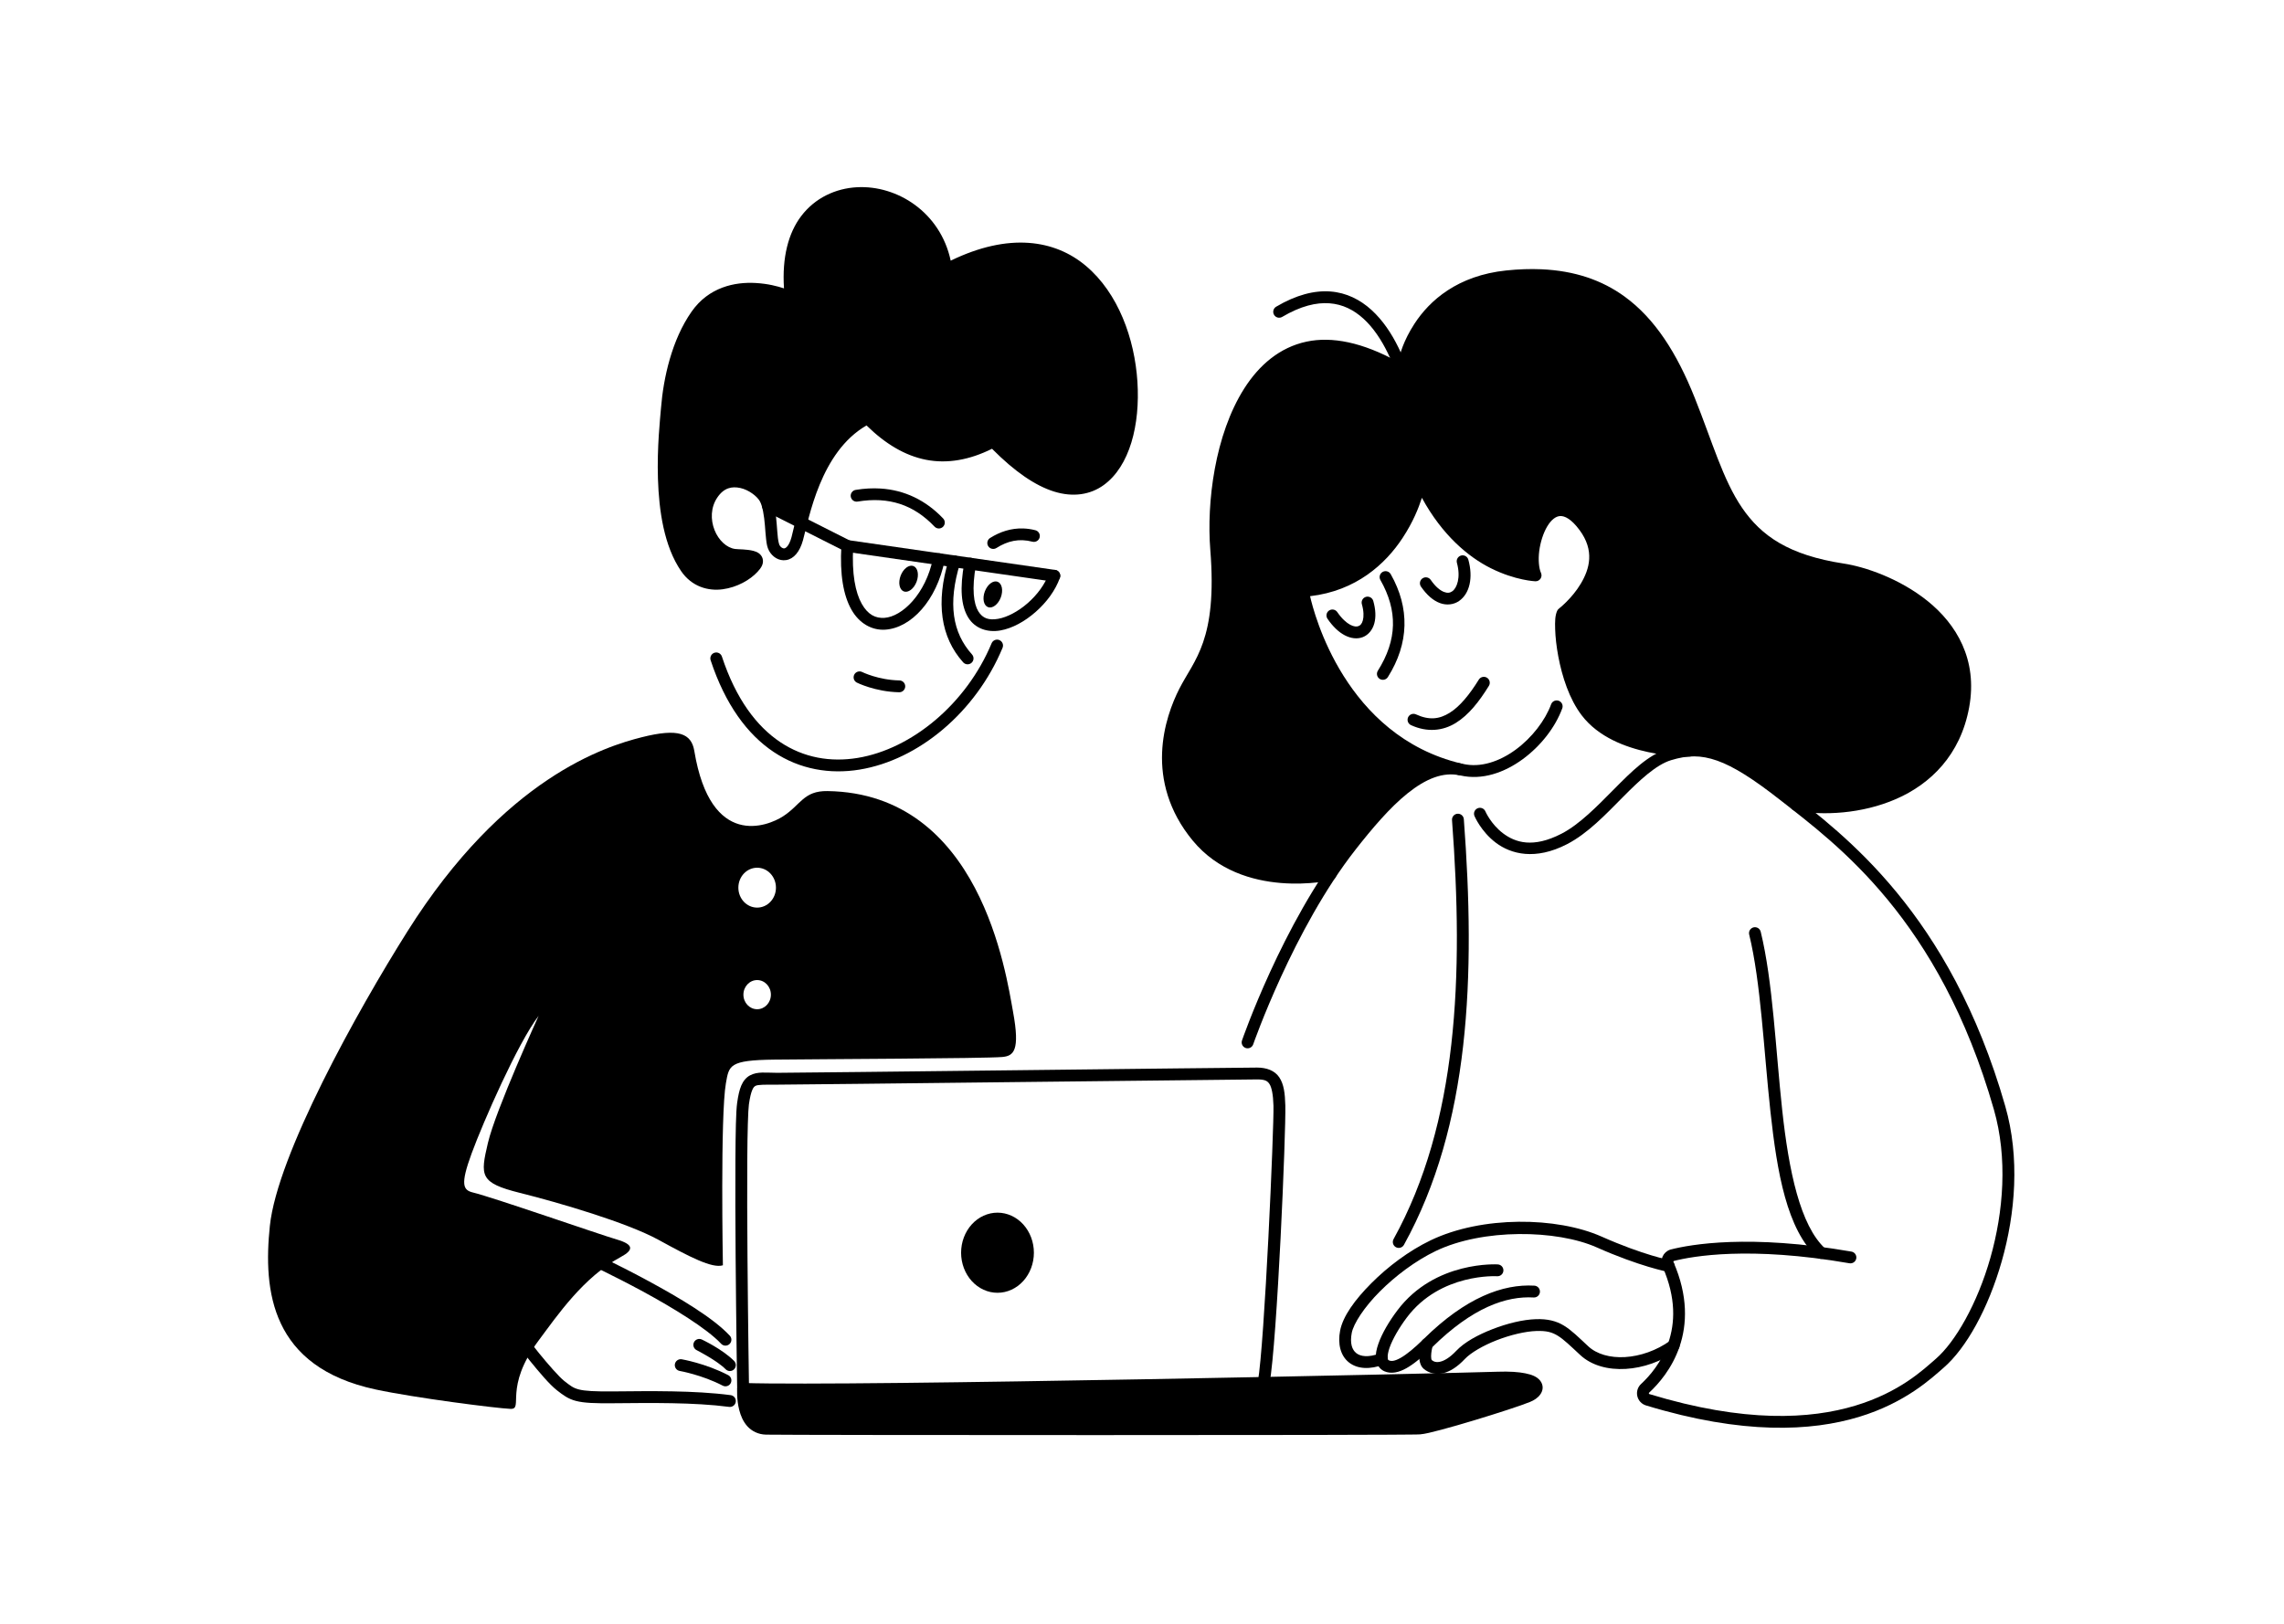<svg width="1440" height="1024" viewBox="0 0 1440 1024" fill="none" xmlns="http://www.w3.org/2000/svg">
<rect width="1440" height="1024" fill="white"/>
<g clip-path="url(#clip0_412_41)">
<path fill-rule="evenodd" clip-rule="evenodd" d="M651.84 789.992C651.84 796.692 649.422 803.118 645.119 807.855C640.816 812.593 634.979 815.255 628.893 815.255C622.807 815.255 616.971 812.593 612.667 807.855C608.364 803.118 605.946 796.692 605.946 789.992C605.946 786.674 606.54 783.389 607.693 780.324C608.846 777.259 610.536 774.474 612.667 772.128C614.798 769.782 617.328 767.921 620.112 766.651C622.896 765.382 625.88 764.728 628.893 764.728C631.907 764.728 634.89 765.382 637.674 766.651C640.459 767.921 642.988 769.782 645.119 772.128C647.25 774.474 648.94 777.259 650.093 780.324C651.246 783.389 651.84 786.674 651.84 789.992Z" fill="black"/>
<path d="M944.173 865.038C915.107 866.016 537.431 874.367 468.629 872.139C467.66 872.108 466.717 872.454 465.999 873.104C465.281 873.754 464.843 874.657 464.778 875.623C464.778 875.623 464.284 882.27 466.084 889.234C466.984 892.717 468.458 896.391 471.161 899.407C473.865 902.424 477.97 904.61 482.975 904.712C487.324 904.801 514.334 904.869 553.047 904.921C591.759 904.972 641.944 905 691.892 905C741.84 905 791.551 904.972 829.315 904.9C848.197 904.864 864.092 904.816 875.541 904.758C881.265 904.729 885.878 904.697 889.203 904.662C892.527 904.627 894.24 904.62 895.314 904.537C898.287 904.309 902.751 903.199 908.785 901.595C914.819 899.991 922.112 897.885 929.464 895.665C944.166 891.226 958.87 886.435 964.556 884.121C967.263 883.019 969.589 881.534 971.172 879.266C971.963 878.132 972.567 876.721 972.603 875.123C972.638 873.526 972.013 871.866 971.005 870.627C968.988 868.147 965.939 866.916 961.66 866.043C957.381 865.169 951.724 864.783 944.173 865.038ZM944.423 872.502C951.586 872.261 956.758 872.661 960.167 873.356C963.288 873.993 964.445 874.881 964.781 875.169C964.358 875.669 963.355 876.544 961.736 877.203C956.946 879.152 941.891 884.108 927.303 888.513C920.008 890.716 912.773 892.807 906.866 894.377C900.958 895.947 896.069 896.988 894.743 897.09C894.742 897.09 892.423 897.159 889.124 897.194C885.824 897.229 881.22 897.261 875.503 897.29C864.069 897.348 848.18 897.396 829.302 897.432C791.547 897.504 741.837 897.532 691.892 897.532C641.947 897.532 591.763 897.504 553.055 897.453C514.347 897.401 486.883 897.321 483.13 897.244C480.033 897.181 478.273 896.149 476.73 894.427C475.187 892.705 474.034 890.12 473.322 887.367C472.595 884.556 472.334 881.741 472.246 879.603C547.631 881.654 914.916 873.495 944.423 872.502Z" fill="black"/>
<path fill-rule="evenodd" clip-rule="evenodd" d="M468.506 875.873C468.506 875.873 466.851 900.647 483.054 900.978C499.256 901.309 886.431 901.473 895.028 900.814C903.625 900.152 952.671 884.926 963.146 880.663C972.074 877.029 973.727 867.779 944.299 868.772C914.868 869.762 538.044 878.124 468.506 875.873Z" fill="black"/>
<path d="M792.567 673.235C786.809 673.235 715.229 674.059 642.792 674.885C570.354 675.711 497.168 676.539 490.005 676.539C482.737 676.539 477.683 675.595 472.847 678.161C470.428 679.443 468.555 681.738 467.357 684.566C466.158 687.394 465.412 690.846 464.758 695.435C464 700.748 463.771 713.811 463.656 731.542C463.542 749.272 463.629 771.215 463.794 792.603C464.123 835.381 464.77 875.932 464.77 875.932C464.778 876.422 464.882 876.906 465.077 877.356C465.272 877.807 465.554 878.214 465.906 878.555C466.259 878.897 466.675 879.165 467.131 879.346C467.588 879.526 468.075 879.615 468.566 879.607C469.557 879.591 470.501 879.182 471.19 878.471C471.879 877.76 472.257 876.805 472.241 875.815C472.241 875.815 471.598 835.288 471.27 792.549C471.105 771.18 471.018 749.255 471.132 731.587C471.246 713.92 471.65 700.055 472.158 696.489C472.77 692.201 473.486 689.253 474.24 687.475C474.993 685.697 475.563 685.178 476.355 684.758C477.938 683.918 482.391 684.008 490.005 684.008C497.722 684.008 570.442 683.179 642.879 682.353C715.317 681.527 787.576 680.703 792.567 680.703C797.316 680.703 798.985 681.507 800.351 683.57C801.717 685.633 802.686 690.102 802.887 697.306C803.255 710.582 797.269 847.781 793.025 871.435C792.939 871.918 792.948 872.413 793.053 872.892C793.158 873.371 793.357 873.825 793.637 874.227C793.917 874.63 794.275 874.973 794.688 875.237C795.101 875.502 795.563 875.683 796.046 875.769C797.021 875.944 798.026 875.725 798.839 875.16C799.653 874.595 800.209 873.73 800.384 872.756C805.244 845.666 810.815 713.553 810.359 697.098C810.145 689.435 809.459 683.786 806.588 679.448C803.716 675.111 798.562 673.235 792.567 673.235Z" fill="black"/>
<path d="M555.174 308.077C550.13 307.757 544.886 308.041 539.468 308.936C538.49 309.097 537.616 309.64 537.039 310.445C536.461 311.25 536.228 312.251 536.389 313.228C536.551 314.205 537.094 315.078 537.9 315.655C538.706 316.232 539.708 316.465 540.686 316.304C560.377 313.051 576.035 318.251 589.215 332.107C589.553 332.462 589.958 332.748 590.407 332.947C590.856 333.146 591.339 333.255 591.83 333.267C592.321 333.28 592.809 333.196 593.268 333.019C593.726 332.843 594.145 332.578 594.501 332.24C595.218 331.558 595.635 330.619 595.66 329.63C595.685 328.641 595.316 327.682 594.634 326.964C583.656 315.423 570.307 309.037 555.174 308.077Z" fill="black"/>
<path d="M645.09 333.257C637.558 333.013 630.518 335.297 624.215 339.275C623.377 339.804 622.784 340.644 622.565 341.609C622.347 342.575 622.522 343.589 623.051 344.426C623.581 345.263 624.421 345.856 625.388 346.074C626.355 346.292 627.369 346.117 628.207 345.589C635.314 341.103 642.455 339.426 650.91 341.604C651.385 341.727 651.88 341.756 652.366 341.687C652.852 341.619 653.32 341.456 653.743 341.207C654.166 340.958 654.536 340.629 654.831 340.237C655.127 339.845 655.342 339.4 655.465 338.925C655.588 338.45 655.616 337.955 655.548 337.469C655.479 336.983 655.315 336.516 655.066 336.093C654.816 335.67 654.486 335.301 654.093 335.006C653.701 334.711 653.254 334.496 652.778 334.374C650.167 333.701 647.601 333.338 645.09 333.257Z" fill="black"/>
<path d="M540.252 118.078C526.857 118.811 513.862 124.721 505.077 136.34C497.089 146.905 492.989 162.228 494.289 181.853C490.061 180.473 484.192 178.909 476.418 178.461C463.379 177.71 446.913 180.991 436.028 196.527C423.542 214.343 418.25 238.343 416.738 257.355C416.738 257.357 416.738 257.358 416.738 257.359C416.227 263.795 414.176 281.869 414.819 301.964C415.462 322.058 418.626 344.392 429.445 360.183C436.225 370.079 446.61 372.844 455.689 371.598C464.768 370.352 472.839 365.741 477.598 360.613C479.947 358.08 481.643 355.527 480.84 352.34C480.438 350.746 479.33 349.512 478.27 348.794C477.21 348.075 476.149 347.701 475.087 347.418C470.837 346.287 465.735 346.495 463.461 346.189C458.159 345.476 453.051 340.739 450.491 334.249C447.931 327.759 448.017 319.998 452.243 313.754C456.484 307.487 461.492 306.606 466.76 307.744C472.029 308.883 477.175 312.871 478.971 315.925C480.795 319.028 481.762 325.29 482.262 331.369C482.512 334.409 482.698 337.408 483.017 340.1C483.337 342.792 483.643 345.124 484.882 347.364C486.912 351.033 490.946 353.97 495.699 353.194C500.453 352.419 504.22 348.018 506.249 340.688C510.071 326.88 517.152 285.077 546.326 268.291C558.075 279.85 570.582 287.365 583.884 289.953C597.253 292.555 611.231 290.084 625.446 283.002C639.928 297.631 652.903 306.342 664.522 309.974C676.666 313.769 687.51 311.906 695.776 305.948C712.308 294.033 718.868 267.864 717.11 240.681C715.352 213.499 704.997 184.814 684.642 167.671C665.065 151.185 636.077 146.548 599.394 164.379C592.879 133.873 565.691 116.687 540.252 118.078ZM540.661 125.538C563.662 124.28 589.158 140.355 593.103 170.168C593.182 170.764 593.405 171.332 593.751 171.825C594.097 172.317 594.558 172.718 595.092 172.994C595.627 173.27 596.221 173.413 596.824 173.411C597.426 173.409 598.019 173.261 598.551 172.981C635.556 153.48 661.694 158.113 679.824 173.381C697.953 188.648 707.991 215.555 709.647 241.165C711.303 266.774 704.3 290.598 691.404 299.892C684.956 304.54 677.12 306.086 666.758 302.847C656.396 299.609 643.641 291.28 628.904 275.98C628.339 275.392 627.596 275.006 626.79 274.879C625.984 274.753 625.159 274.894 624.441 275.279C610.511 282.764 597.626 285.019 585.31 282.622C572.995 280.226 561.051 273.081 549.401 260.972C548.845 260.395 548.118 260.011 547.326 259.879C546.535 259.746 545.723 259.871 545.008 260.235C509.462 278.389 502.439 326.432 499.045 338.696C497.417 344.576 495.361 345.681 494.493 345.822C493.626 345.964 492.242 345.224 491.427 343.751C491.244 343.42 490.72 341.59 490.439 339.221C490.157 336.852 489.971 333.89 489.713 330.757C489.197 324.489 488.607 317.562 485.42 312.141C482.203 306.671 475.838 302.067 468.341 300.447C460.845 298.827 451.831 301.024 446.048 309.569H446.052C440.255 318.135 440.205 328.539 443.537 336.987C446.869 345.435 453.679 352.409 462.464 353.59C465.931 354.057 470.473 354.065 472.805 354.603C472.607 354.901 472.569 355.049 472.117 355.536C468.832 359.076 461.742 363.23 454.671 364.201C447.6 365.171 440.847 363.602 435.615 355.966C426.314 342.39 422.913 321.172 422.291 301.726C421.668 282.281 423.646 264.83 424.193 257.947C425.633 239.845 430.933 216.819 442.152 200.811C451.326 187.717 464.454 185.252 475.988 185.916C487.523 186.581 496.767 190.605 496.767 190.605C497.37 190.869 498.033 190.968 498.687 190.894C499.342 190.82 499.965 190.574 500.493 190.182C501.022 189.79 501.438 189.266 501.699 188.661C501.959 188.057 502.056 187.395 501.978 186.742C499.44 165.547 503.646 150.624 511.043 140.841C518.439 131.058 529.161 126.167 540.661 125.538Z" fill="black"/>
<path fill-rule="evenodd" clip-rule="evenodd" d="M505.13 329.569L484.183 318.987C483.677 317.144 483.032 315.458 482.195 314.033C477.182 305.508 459.17 296.848 449.146 311.66C439.123 326.47 448.875 347.993 462.961 349.888C468.822 350.678 482.898 349.406 474.856 358.075C466.812 366.743 444.541 375.608 432.529 358.075C412.409 328.709 419.408 270.972 420.466 257.653C421.942 239.096 427.238 215.58 439.091 198.668C459.151 170.037 498.267 187.184 498.267 187.184C487.785 99.628 588.413 106.24 596.807 169.677C748.382 89.8 746.287 403.247 626.212 278.57C597.189 294.163 570.762 288.56 546.707 263.559C519.475 277.467 509.765 310.689 505.13 329.569Z" fill="black"/>
<path d="M483.017 315.441C482.075 315.75 481.295 316.42 480.848 317.304C480.626 317.742 480.493 318.219 480.456 318.708C480.419 319.196 480.479 319.688 480.632 320.154C480.785 320.62 481.028 321.051 481.348 321.423C481.668 321.795 482.058 322.1 482.496 322.322L532.668 347.66C533.03 347.842 533.419 347.965 533.82 348.022L664.184 366.797C664.67 366.867 665.165 366.841 665.641 366.72C666.117 366.599 666.564 366.385 666.957 366.092C667.35 365.798 667.682 365.43 667.932 365.008C668.183 364.586 668.348 364.119 668.418 363.634C668.488 363.148 668.462 362.654 668.341 362.178C668.22 361.703 668.006 361.256 667.712 360.863C667.418 360.471 667.049 360.14 666.627 359.889C666.205 359.639 665.738 359.474 665.252 359.404L535.492 340.721L485.871 315.654C485.432 315.433 484.955 315.3 484.465 315.264C483.975 315.228 483.483 315.288 483.017 315.441Z" fill="black"/>
<path d="M534.441 340.508C533.951 340.479 533.46 340.545 532.996 340.705C532.531 340.865 532.103 341.114 531.736 341.439C531.368 341.765 531.068 342.159 530.853 342.6C530.638 343.041 530.512 343.52 530.482 344.009C529.368 362.415 531.797 375.577 536.794 384.433C541.79 393.29 549.862 397.613 558.086 397.082C574.534 396.019 590.558 378.539 595.593 353.353C595.69 352.871 595.691 352.376 595.595 351.894C595.5 351.412 595.31 350.954 595.038 350.546C594.765 350.137 594.414 349.787 594.006 349.514C593.597 349.241 593.139 349.051 592.656 348.956C592.175 348.86 591.679 348.86 591.198 348.955C590.716 349.051 590.258 349.24 589.849 349.513C589.441 349.785 589.091 350.135 588.818 350.543C588.545 350.951 588.355 351.409 588.26 351.89C583.707 374.662 568.7 388.913 557.602 389.63C552.053 389.989 547.224 387.712 543.306 380.766C539.387 373.82 536.884 361.979 537.945 344.459C538.005 343.471 537.669 342.5 537.012 341.759C536.355 341.018 535.43 340.569 534.441 340.508Z" fill="black"/>
<path d="M612.36 351.794C611.385 351.614 610.379 351.827 609.563 352.388C608.746 352.948 608.186 353.809 608.004 354.782C604.99 371.027 605.974 382.075 610.382 389.335C614.79 396.594 622.88 398.931 630.581 397.599C638.282 396.266 646.127 391.873 652.904 385.93C659.68 379.987 665.385 372.457 668.243 364.338C668.571 363.404 668.515 362.378 668.086 361.486C667.658 360.593 666.892 359.908 665.957 359.579C665.022 359.251 663.995 359.307 663.102 359.736C662.208 360.164 661.522 360.929 661.193 361.863C658.903 368.368 653.936 375.086 647.973 380.316C642.01 385.546 635.044 389.247 629.309 390.239C623.574 391.231 619.603 390.123 616.773 385.463C613.943 380.803 612.513 371.461 615.355 356.145C615.535 355.171 615.321 354.166 614.759 353.35C614.197 352.534 613.334 351.974 612.36 351.794Z" fill="black"/>
<path d="M602.827 350.46C602.358 350.316 601.865 350.266 601.376 350.312C600.887 350.358 600.412 350.5 599.979 350.729C599.545 350.959 599.16 351.271 598.847 351.649C598.534 352.027 598.299 352.463 598.155 352.932C589.834 379.975 593.094 401.923 607.257 417.686C607.919 418.423 608.847 418.867 609.836 418.921C610.826 418.975 611.797 418.634 612.535 417.973C612.9 417.646 613.198 417.249 613.41 416.807C613.622 416.364 613.745 415.884 613.771 415.394C613.797 414.904 613.727 414.414 613.563 413.951C613.4 413.488 613.147 413.062 612.818 412.697C600.527 399.018 597.457 380.622 605.301 355.128C605.445 354.659 605.496 354.167 605.45 353.678C605.404 353.19 605.262 352.716 605.032 352.282C604.802 351.849 604.489 351.465 604.111 351.152C603.733 350.84 603.296 350.605 602.827 350.46Z" fill="black"/>
<path fill-rule="evenodd" clip-rule="evenodd" d="M577.88 366.854C577.484 367.905 576.962 368.897 576.343 369.773C575.724 370.649 575.021 371.393 574.273 371.96C573.526 372.528 572.749 372.909 571.987 373.081C571.224 373.254 570.492 373.215 569.831 372.966C569.17 372.718 568.593 372.265 568.134 371.633C567.675 371.001 567.342 370.203 567.155 369.284C566.967 368.365 566.929 367.343 567.042 366.276C567.155 365.21 567.417 364.12 567.813 363.069C568.613 360.946 569.91 359.11 571.42 357.963C572.929 356.817 574.527 356.455 575.862 356.957C577.197 357.459 578.16 358.784 578.538 360.64C578.916 362.496 578.68 364.731 577.88 366.854Z" fill="black"/>
<path fill-rule="evenodd" clip-rule="evenodd" d="M630.974 376.759C630.578 377.81 630.055 378.802 629.436 379.678C628.818 380.554 628.114 381.297 627.367 381.865C626.62 382.432 625.842 382.813 625.08 382.986C624.318 383.159 623.585 383.12 622.924 382.871C622.263 382.623 621.687 382.17 621.228 381.538C620.769 380.906 620.436 380.107 620.248 379.188C620.061 378.269 620.023 377.248 620.136 376.181C620.249 375.115 620.511 374.025 620.907 372.974C621.706 370.851 623.004 369.014 624.513 367.868C626.023 366.722 627.621 366.36 628.956 366.862C630.291 367.364 631.253 368.688 631.632 370.545C632.01 372.401 631.773 374.636 630.974 376.759Z" fill="black"/>
<path d="M630.068 403.646C629.153 403.266 628.125 403.264 627.209 403.642C626.293 404.019 625.564 404.745 625.183 405.658C609.278 443.878 574.807 472.374 540.728 477.956C523.688 480.746 506.824 477.949 491.92 467.987C477.015 458.024 463.95 440.751 455.138 414.027C454.985 413.56 454.741 413.129 454.42 412.757C454.1 412.385 453.709 412.08 453.271 411.859C452.832 411.638 452.354 411.506 451.864 411.469C451.375 411.433 450.882 411.493 450.416 411.647C449.474 411.957 448.695 412.627 448.248 413.511C447.801 414.395 447.724 415.42 448.034 416.36C457.235 444.264 471.211 463.134 487.76 474.197C504.31 485.259 523.314 488.374 541.938 485.324C579.185 479.224 615.228 449.037 632.087 408.526C632.467 407.611 632.468 406.583 632.089 405.668C631.711 404.753 630.984 404.025 630.068 403.646Z" fill="black"/>
<path d="M543.585 423.795C542.699 423.352 541.672 423.28 540.732 423.593C539.791 423.907 539.014 424.58 538.571 425.466C538.352 425.905 538.221 426.383 538.187 426.872C538.153 427.362 538.215 427.853 538.371 428.318C538.526 428.783 538.772 429.213 539.095 429.583C539.417 429.954 539.809 430.257 540.248 430.476C540.248 430.476 551.78 436.263 566.909 436.552C567.9 436.571 568.858 436.196 569.572 435.51C570.286 434.824 570.698 433.882 570.718 432.893C570.727 432.402 570.64 431.915 570.461 431.458C570.281 431.002 570.014 430.585 569.673 430.231C569.333 429.878 568.926 429.595 568.476 429.399C568.026 429.203 567.542 429.097 567.051 429.088C553.748 428.834 543.585 423.795 543.585 423.795Z" fill="black"/>
<path fill-rule="evenodd" clip-rule="evenodd" d="M339.578 640.617C326.431 657.751 304.643 707.54 297.364 727.328C290.083 747.118 291.945 750.5 298.21 752.022C311.055 755.143 377.782 778.408 388.786 781.621C399.79 784.834 399.479 788.31 391.495 792.614C367.731 805.429 351.325 829.656 339.708 845.187C317.221 875.25 330.449 888.792 321.852 888.462C313.253 888.131 261.746 881.57 236.869 876.24C170.759 862.076 165.857 814.032 170.135 773.092C174.817 728.284 225.246 637.574 256.874 587.359C318.048 490.239 381.87 470.675 404.526 464.935C427.888 459.018 435.915 462.55 437.752 473.605C448.076 535.745 484.098 520.961 493.62 514.831C504.923 507.555 506.591 498.64 521.716 498.868C618.046 500.325 634.285 613.926 638.728 638.238C643.173 662.552 639.153 665.934 631.808 666.567C620.776 667.521 516.527 667.888 488.088 668.219C459.651 668.55 459.651 671.853 457.667 683.085C454.07 703.445 455.764 797.91 455.764 797.91C448.991 800.024 434.811 792.625 415.13 781.843C395.448 771.061 353.123 758.587 327.728 752.244C302.332 745.902 302.755 741.462 307.623 720.743C312.49 700.024 339.578 640.617 339.578 640.617ZM477.368 547.202C470.826 547.202 465.516 552.837 465.516 559.78C465.516 566.723 470.826 572.358 477.368 572.358C483.908 572.358 489.218 566.723 489.218 559.78C489.218 552.837 483.908 547.202 477.368 547.202ZM477.368 618.052C472.586 618.052 468.703 622.173 468.703 627.249C468.703 632.325 472.586 636.445 477.368 636.445C482.15 636.445 486.031 632.325 486.031 627.249C486.031 622.173 482.15 618.052 477.368 618.052Z" fill="black"/>
<path d="M372.952 789.715C372.053 789.298 371.025 789.255 370.094 789.595C369.163 789.935 368.406 790.63 367.988 791.528C367.57 792.426 367.527 793.453 367.867 794.383C368.208 795.313 368.904 796.07 369.803 796.487C369.803 796.487 386.388 804.186 405.362 814.462C424.336 824.738 445.823 837.888 454.642 847.393C455.316 848.119 456.251 848.548 457.241 848.585C458.231 848.623 459.196 848.266 459.923 847.593C460.65 846.92 461.079 845.986 461.117 844.996C461.154 844.007 460.797 843.043 460.123 842.317C449.642 831.02 428.128 818.298 408.924 807.898C389.721 797.497 372.952 789.715 372.952 789.715Z" fill="black"/>
<path d="M439.669 844.567C439.205 844.727 438.776 844.977 438.408 845.302C438.04 845.628 437.74 846.022 437.525 846.464C437.092 847.354 437.03 848.379 437.353 849.314C437.676 850.249 438.358 851.018 439.248 851.452C439.248 851.452 452.029 857.924 457.507 863.488C457.851 863.838 458.261 864.117 458.713 864.309C459.166 864.501 459.651 864.602 460.143 864.606C460.634 864.61 461.121 864.518 461.577 864.334C462.032 864.15 462.447 863.878 462.797 863.534C463.503 862.839 463.905 861.892 463.912 860.902C463.92 859.912 463.534 858.959 462.839 858.253C455.527 850.827 442.523 844.742 442.523 844.742C441.632 844.309 440.606 844.246 439.669 844.567Z" fill="black"/>
<path d="M429.82 857.191C428.843 857.023 427.839 857.249 427.03 857.821C426.22 858.392 425.671 859.261 425.503 860.237C425.334 861.212 425.561 862.215 426.132 863.023C426.703 863.832 427.572 864.381 428.548 864.55C428.548 864.55 442.559 867.003 455.655 873.815C456.091 874.041 456.567 874.18 457.056 874.223C457.545 874.266 458.038 874.212 458.506 874.065C458.975 873.917 459.409 873.679 459.786 873.364C460.162 873.048 460.472 872.662 460.699 872.227C461.156 871.349 461.245 870.325 460.947 869.381C460.649 868.437 459.988 867.65 459.109 867.193C444.738 859.717 429.82 857.191 429.82 857.191Z" fill="black"/>
<path d="M324.135 839.304C323.744 839.599 323.414 839.969 323.165 840.392C322.917 840.815 322.754 841.282 322.686 841.768C322.618 842.254 322.647 842.748 322.77 843.223C322.894 843.697 323.11 844.143 323.405 844.534C323.405 844.534 328.236 850.92 334.06 858.087C339.884 865.254 346.387 873.025 351.105 876.719C355.021 879.786 358.175 882.201 363.232 883.479C368.29 884.757 374.843 885.023 386.669 884.917C410.178 884.705 437.578 884.307 459.685 887.209C460.172 887.273 460.667 887.241 461.142 887.114C461.616 886.987 462.061 886.768 462.451 886.469C462.841 886.171 463.168 885.798 463.413 885.373C463.659 884.948 463.818 884.478 463.882 883.992C463.946 883.505 463.913 883.011 463.786 882.538C463.659 882.064 463.439 881.62 463.14 881.231C462.841 880.842 462.468 880.516 462.043 880.271C461.618 880.026 461.148 879.867 460.661 879.803C437.684 876.787 410.074 877.238 386.602 877.449C374.935 877.554 368.792 877.182 365.068 876.24C361.343 875.299 359.629 873.909 355.715 870.843C352.603 868.407 345.596 860.428 339.867 853.377C334.138 846.327 329.371 840.029 329.371 840.029C328.773 839.239 327.885 838.719 326.904 838.583C325.922 838.448 324.926 838.707 324.135 839.304Z" fill="black"/>
<path d="M874.552 360.317C873.598 360.053 872.577 360.179 871.716 360.667C871.288 360.908 870.912 361.232 870.61 361.619C870.308 362.005 870.085 362.448 869.954 362.921C869.823 363.394 869.787 363.888 869.847 364.375C869.907 364.862 870.063 365.333 870.306 365.759C881.317 385.147 880.941 403.549 868.7 422.983C868.438 423.398 868.261 423.861 868.178 424.344C868.096 424.828 868.11 425.323 868.219 425.802C868.328 426.28 868.531 426.732 868.815 427.133C869.099 427.533 869.46 427.873 869.876 428.134C870.715 428.661 871.729 428.833 872.695 428.614C873.661 428.394 874.5 427.8 875.028 426.963C888.426 405.693 888.916 383.387 876.809 362.071C876.32 361.211 875.508 360.579 874.552 360.317Z" fill="black"/>
<path d="M861.199 376.39C860.245 376.659 859.438 377.295 858.954 378.159C858.469 379.022 858.348 380.043 858.617 380.995C859.876 385.45 859.859 388.926 859.251 391.172C858.643 393.418 857.658 394.373 856.527 394.819C855.395 395.264 853.695 395.271 851.3 394.006C848.904 392.741 845.983 390.179 843.123 385.996C842.564 385.178 841.703 384.616 840.729 384.432C839.755 384.249 838.748 384.459 837.929 385.017C837.111 385.575 836.548 386.435 836.364 387.408C836.18 388.381 836.39 389.387 836.949 390.205C840.329 395.148 843.998 398.602 847.804 400.612C851.609 402.621 855.717 403.164 859.267 401.766C862.818 400.368 865.39 397.102 866.468 393.123C867.545 389.143 867.344 384.384 865.813 378.966C865.543 378.013 864.905 377.207 864.04 376.724C863.174 376.241 862.153 376.121 861.199 376.39Z" fill="black"/>
<path d="M921.154 350.335C920.681 350.466 920.238 350.688 919.85 350.989C919.463 351.29 919.138 351.665 918.896 352.091C918.653 352.518 918.497 352.988 918.437 353.475C918.376 353.961 918.412 354.455 918.543 354.928C921.108 364.236 918.521 370.873 915.622 372.873C914.173 373.873 912.676 374.157 910.395 373.294C908.114 372.431 905.108 370.141 902.031 365.684C901.468 364.869 900.605 364.311 899.63 364.132C898.655 363.953 897.649 364.168 896.833 364.73C896.429 365.008 896.083 365.364 895.816 365.776C895.549 366.187 895.366 366.648 895.277 367.131C895.189 367.613 895.196 368.109 895.299 368.588C895.402 369.068 895.599 369.523 895.878 369.927C899.548 375.242 903.528 378.682 907.75 380.279C911.973 381.875 916.495 381.344 919.869 379.016C926.617 374.36 928.878 364.293 925.751 352.944C925.621 352.471 925.399 352.029 925.097 351.642C924.795 351.255 924.42 350.931 923.994 350.688C923.567 350.446 923.096 350.29 922.609 350.23C922.122 350.169 921.627 350.205 921.154 350.335Z" fill="black"/>
<path d="M937.482 427.375C936.638 426.857 935.623 426.694 934.659 426.923C933.695 427.152 932.862 427.754 932.342 428.596C926.502 438.064 920.319 445.586 913.92 449.542C907.522 453.498 901.159 454.362 892.724 450.5C892.278 450.296 891.796 450.181 891.305 450.163C890.814 450.145 890.325 450.223 889.865 450.394C889.405 450.564 888.983 450.824 888.623 451.158C888.263 451.491 887.973 451.892 887.768 452.338C887.563 452.784 887.449 453.266 887.43 453.756C887.412 454.246 887.491 454.735 887.661 455.194C887.832 455.654 888.092 456.076 888.426 456.435C888.76 456.794 889.161 457.085 889.608 457.289C899.919 462.009 909.754 460.901 917.854 455.893C925.954 450.885 932.575 442.45 938.704 432.514C938.961 432.096 939.134 431.632 939.212 431.148C939.29 430.663 939.272 430.169 939.158 429.691C939.045 429.214 938.838 428.764 938.551 428.366C938.263 427.969 937.9 427.632 937.482 427.375Z" fill="black"/>
<path d="M982.732 441.915C981.801 441.576 980.773 441.619 979.874 442.037C978.975 442.454 978.279 443.211 977.939 444.141C974.234 454.27 965.837 465.257 955.566 472.771C945.294 480.286 933.383 484.272 922.397 481.74C908.486 478.533 895.028 484.647 882.816 494.421C870.605 504.196 859.226 517.825 848.776 531.145C808.347 582.675 783.047 656.131 783.047 656.131C782.886 656.595 782.819 657.086 782.848 657.575C782.877 658.065 783.003 658.544 783.217 658.985C783.432 659.426 783.731 659.821 784.099 660.147C784.466 660.472 784.894 660.722 785.358 660.882C785.822 661.043 786.313 661.11 786.803 661.081C787.293 661.052 787.773 660.927 788.215 660.712C788.656 660.498 789.051 660.199 789.377 659.832C789.703 659.465 789.953 659.037 790.114 658.574C790.114 658.574 815.431 585.752 854.658 535.754C865.004 522.567 876.169 509.308 887.489 500.247C898.809 491.186 909.868 486.515 920.716 489.016C934.491 492.191 948.51 487.192 959.984 478.798C971.458 470.403 980.623 458.561 984.959 446.704C985.3 445.774 985.256 444.747 984.838 443.849C984.42 442.951 983.663 442.255 982.732 441.915Z" fill="black"/>
<path d="M918.905 513.162C918.415 513.199 917.938 513.331 917.499 513.552C917.06 513.773 916.67 514.079 916.349 514.451C916.029 514.822 915.785 515.254 915.632 515.72C915.478 516.186 915.418 516.678 915.455 517.167C922.847 615.597 919.144 708.05 878.599 781.418C878.361 781.847 878.21 782.319 878.155 782.807C878.1 783.294 878.142 783.788 878.278 784.259C878.414 784.73 878.642 785.17 878.948 785.554C879.254 785.937 879.633 786.257 880.063 786.494C880.493 786.731 880.966 786.881 881.454 786.936C881.942 786.991 882.436 786.949 882.908 786.813C883.38 786.676 883.82 786.448 884.204 786.142C884.588 785.836 884.907 785.457 885.144 785.027C926.877 709.511 930.341 615.567 922.91 516.609C922.836 515.621 922.373 514.703 921.622 514.057C920.871 513.411 919.894 513.089 918.905 513.162Z" fill="black"/>
<path d="M1068.14 469.587C1062.59 469.57 1057.09 470.504 1051.41 472.234C1039.17 475.959 1028.59 486.584 1017.77 497.514C1006.94 508.443 995.941 519.813 984.576 525.702C966.506 535.066 955.274 531.268 947.632 525.511C939.989 519.753 936.502 511.696 936.502 511.696C936.31 511.244 936.032 510.834 935.682 510.489C935.332 510.145 934.918 509.873 934.462 509.689C934.007 509.505 933.52 509.412 933.029 509.416C932.538 509.42 932.052 509.52 931.6 509.712C931.148 509.903 930.738 510.182 930.394 510.532C930.05 510.881 929.778 511.295 929.594 511.75C929.41 512.205 929.317 512.691 929.321 513.182C929.326 513.672 929.427 514.157 929.618 514.609C929.618 514.609 933.687 524.36 943.13 531.474C952.574 538.589 967.959 542.723 988.017 532.329C1001.07 525.567 1012.32 513.632 1023.08 502.769C1033.84 491.906 1044.15 482.249 1053.58 479.377C1063.88 476.242 1072.28 476.024 1082.65 479.689C1093.02 483.355 1105.35 491.178 1122.22 504.39C1158.27 532.643 1222.62 579.433 1257.09 699.686C1265.87 730.311 1263.13 764.242 1254.88 793.249C1246.63 822.257 1232.67 846.359 1220.52 856.874C1220.52 856.874 1220.52 856.874 1220.52 856.874C1212.72 863.628 1197.86 877.934 1169.69 886.434C1141.52 894.934 1100.13 897.472 1039.93 879.149C1039.74 879.091 1039.61 878.951 1039.57 878.757C1039.52 878.567 1039.58 878.383 1039.73 878.249C1039.74 878.237 1039.76 878.224 1039.77 878.211C1045.65 872.766 1054.19 863.07 1058.92 849.173C1063.66 835.277 1064.41 817.189 1055.05 795.837C1054.99 795.705 1054.99 795.563 1055.05 795.425C1055.1 795.311 1055.2 795.242 1055.31 795.191C1067.05 792.189 1102.86 785.693 1166.01 796.642C1166.49 796.725 1166.98 796.713 1167.46 796.606C1167.94 796.498 1168.4 796.297 1168.8 796.015C1169.2 795.732 1169.54 795.374 1169.8 794.959C1170.07 794.545 1170.24 794.083 1170.33 793.599C1170.41 793.116 1170.4 792.621 1170.29 792.143C1170.18 791.664 1169.98 791.211 1169.7 790.81C1169.42 790.41 1169.06 790.068 1168.64 789.806C1168.23 789.544 1167.77 789.366 1167.28 789.282C1102.9 778.12 1065.84 784.745 1053.21 787.998C1053.12 788.023 1053.03 788.051 1052.94 788.082C1050.83 788.801 1049.11 790.376 1048.21 792.412C1048.21 792.415 1048.21 792.417 1048.21 792.42C1047.31 794.457 1047.31 796.787 1048.2 798.83C1056.9 818.653 1056.03 834.471 1051.84 846.768C1047.65 859.065 1039.96 867.852 1034.69 872.731L1034.73 872.694C1032.59 874.617 1031.64 877.561 1032.27 880.375C1032.89 883.186 1034.99 885.454 1037.75 886.292C1099.05 904.95 1142.13 902.555 1171.85 893.585C1201.57 884.616 1218.02 868.916 1225.41 862.517C1239.59 850.242 1253.52 825.346 1262.07 795.292C1270.62 765.238 1273.57 730.045 1264.28 697.631C1229.26 575.491 1162.65 526.584 1126.83 498.514C1109.71 485.099 1096.87 476.799 1085.14 472.651C1079.27 470.577 1073.68 469.605 1068.14 469.587Z" fill="black"/>
<path d="M944.361 797.367C944.361 797.367 904.742 794.779 881.027 826.314C875.838 833.212 871.36 840.732 869.021 847.431C867.851 850.78 867.161 853.931 867.469 857.003C867.776 860.075 869.608 863.309 872.696 864.705C872.697 864.705 872.699 864.705 872.7 864.705C877.004 866.648 881.904 865.52 886.725 862.804C891.546 860.089 896.789 855.675 902.932 849.619C928.385 824.526 949.621 817.207 966.934 818.217C967.424 818.245 967.915 818.177 968.379 818.016C968.843 817.855 969.271 817.604 969.638 817.278C970.005 816.952 970.304 816.556 970.518 816.115C970.731 815.673 970.856 815.193 970.884 814.704C970.941 813.715 970.603 812.744 969.943 812.005C969.284 811.265 968.357 810.818 967.368 810.761C947.571 809.607 924.112 818.248 897.684 844.301C891.779 850.123 886.834 854.17 883.054 856.299C879.275 858.428 877.165 858.525 875.779 857.899C875.118 857.601 875.037 857.56 874.907 856.261C874.777 854.96 875.121 852.639 876.079 849.894C877.997 844.403 882.159 837.244 887.005 830.802C908.194 802.627 943.889 804.818 943.889 804.818C944.38 804.849 944.871 804.784 945.335 804.625C945.8 804.466 946.229 804.218 946.597 803.893C946.966 803.569 947.267 803.175 947.483 802.735C947.699 802.294 947.826 801.816 947.857 801.326C947.918 800.338 947.585 799.366 946.929 798.623C946.274 797.881 945.35 797.429 944.361 797.367Z" fill="black"/>
<path d="M968.369 831.89C960.107 832.151 950.165 834.611 940.932 838.208C931.699 841.805 923.263 846.412 918.092 851.894C913.99 856.241 910.505 858.155 908.013 858.716C905.521 859.277 903.967 858.745 902.582 857.62C902.77 857.773 902.505 857.571 902.373 856.728C902.241 855.885 902.25 854.615 902.382 853.369C902.644 850.877 903.299 848.589 903.299 848.589C903.575 847.638 903.462 846.616 902.984 845.749C902.506 844.881 901.702 844.239 900.75 843.963C899.798 843.687 898.776 843.801 897.907 844.278C897.039 844.756 896.396 845.558 896.12 846.51C896.12 846.51 895.294 849.297 894.948 852.586C894.774 854.23 894.695 856.03 894.985 857.883C895.275 859.735 895.942 861.857 897.864 863.417C900.878 865.864 905.176 867.01 909.657 866.001C914.138 864.992 918.749 862.085 923.532 857.016C927.246 853.079 935.059 848.513 943.648 845.168C952.236 841.822 961.684 839.573 968.602 839.354C968.604 839.354 968.605 839.354 968.607 839.354C974.977 839.152 978.383 840.051 982.115 842.325C985.846 844.599 989.953 848.599 996.277 854.482C1003.53 861.231 1014.01 863.899 1024.96 863.259C1035.9 862.618 1047.47 858.668 1057.37 851.569C1058.17 850.992 1058.72 850.119 1058.88 849.142C1059.04 848.165 1058.8 847.164 1058.23 846.359C1057.94 845.961 1057.58 845.622 1057.16 845.363C1056.74 845.104 1056.28 844.929 1055.8 844.85C1055.31 844.77 1054.81 844.786 1054.34 844.898C1053.86 845.01 1053.41 845.215 1053.01 845.501C1044.29 851.751 1033.96 855.25 1024.52 855.803C1015.08 856.356 1006.68 853.96 1001.37 849.018C995.128 843.211 990.89 838.929 986.007 835.953C981.124 832.977 975.651 831.659 968.369 831.89Z" fill="black"/>
<path d="M957.426 770.466C938.051 770.68 918.156 774.402 901.981 782.172C888.22 788.783 874.926 798.847 864.565 809.248C854.205 819.649 846.66 830.061 844.908 839.121C843.3 847.434 845.104 854.922 850.457 859.166C855.809 863.41 863.729 863.764 872.537 860.487C873.466 860.142 874.219 859.442 874.632 858.541C875.044 857.641 875.081 856.614 874.736 855.686C874.565 855.226 874.304 854.805 873.97 854.445C873.635 854.086 873.233 853.796 872.786 853.592C872.34 853.388 871.857 853.274 871.366 853.257C870.876 853.239 870.386 853.318 869.926 853.49C862.617 856.209 857.77 855.428 855.104 853.315C852.438 851.201 850.975 847.109 852.246 840.537C853.372 834.714 860.069 824.353 869.867 814.516C879.666 804.679 892.445 795.039 905.218 788.903C934.834 774.677 981.395 775.382 1006.71 786.635C1033.77 798.665 1051.36 802.001 1051.36 802.001C1051.85 802.092 1052.34 802.087 1052.82 801.987C1053.3 801.886 1053.76 801.692 1054.17 801.416C1054.57 801.139 1054.92 800.785 1055.19 800.374C1055.46 799.963 1055.64 799.504 1055.73 799.021C1055.91 798.048 1055.7 797.042 1055.14 796.225C1054.58 795.407 1053.72 794.845 1052.75 794.662C1052.75 794.662 1036.19 791.566 1009.75 779.813C995.659 773.549 976.802 770.252 957.426 770.466Z" fill="black"/>
<path d="M1105.56 584.818C1105.08 584.934 1104.63 585.143 1104.24 585.433C1103.84 585.722 1103.5 586.087 1103.25 586.506C1102.99 586.926 1102.82 587.391 1102.75 587.875C1102.67 588.36 1102.7 588.855 1102.81 589.331C1110.18 619.486 1111.96 661.882 1116.19 700.786C1120.42 739.69 1126.63 775.367 1145.71 792.891C1146.44 793.561 1147.4 793.915 1148.39 793.873C1149.38 793.832 1150.32 793.399 1150.99 792.67C1151.32 792.309 1151.58 791.886 1151.74 791.425C1151.91 790.965 1151.99 790.475 1151.97 789.985C1151.95 789.495 1151.83 789.015 1151.62 788.57C1151.42 788.125 1151.12 787.726 1150.76 787.394C1134.98 772.899 1127.81 738.518 1123.63 699.977C1119.44 661.436 1117.75 618.993 1110.08 587.56C1109.96 587.083 1109.75 586.635 1109.46 586.239C1109.17 585.843 1108.8 585.509 1108.39 585.254C1107.97 584.999 1107.5 584.83 1107.01 584.755C1106.53 584.68 1106.03 584.701 1105.56 584.818Z" fill="black"/>
<path d="M894.981 300.722C894.197 300.81 893.462 301.144 892.88 301.675C892.298 302.207 891.898 302.909 891.74 303.68C891.74 303.68 888.55 319.165 878.044 335.149C867.538 351.133 850.166 367.276 820.988 369.097C820.458 369.131 819.94 369.277 819.471 369.526C819.001 369.775 818.59 370.121 818.265 370.542C817.94 370.962 817.709 371.447 817.586 371.964C817.464 372.481 817.453 373.018 817.555 373.54C817.555 373.54 836.005 468.846 919.569 488.774C920.047 488.888 920.542 488.907 921.027 488.83C921.512 488.752 921.977 488.58 922.396 488.323C922.814 488.066 923.178 487.73 923.466 487.332C923.754 486.935 923.96 486.484 924.074 486.007C924.304 485.044 924.141 484.029 923.621 483.186C923.102 482.342 922.268 481.74 921.304 481.51C848.004 464.029 828.369 386.587 825.965 375.969C855.031 372.608 873.511 355.654 884.293 339.25C890.937 329.141 894.352 320.446 896.466 313.932C909.357 337.617 925.82 351.255 939.818 358.278C955.416 366.104 968.018 366.567 968.018 366.567C968.653 366.589 969.283 366.449 969.848 366.16C970.414 365.871 970.896 365.444 971.25 364.917C971.604 364.39 971.818 363.782 971.872 363.15C971.925 362.518 971.816 361.883 971.556 361.304C970.248 358.4 969.732 353.068 970.442 347.505C971.152 341.943 972.999 336.116 975.507 331.936C978.015 327.756 980.876 325.565 983.641 325.43C986.407 325.295 990.54 327.106 995.831 334.228C1005.42 347.132 1002.26 358.658 996.653 368.076C991.041 377.494 982.87 383.792 982.87 383.792C982.354 384.186 981.95 384.707 981.697 385.304C980.408 388.349 980.34 391.907 980.488 396.798C980.635 401.689 981.269 407.617 982.461 413.943C984.844 426.596 989.366 440.821 997.249 451.129C1007.8 464.933 1024.86 471.219 1039.07 474.28C1053.29 477.34 1065.04 477.122 1065.04 477.122C1065.53 477.113 1066.01 477.008 1066.46 476.812C1066.91 476.617 1067.32 476.334 1067.66 475.981C1068 475.628 1068.27 475.212 1068.45 474.755C1068.63 474.299 1068.72 473.812 1068.71 473.321C1068.7 472.831 1068.6 472.347 1068.4 471.897C1068.2 471.448 1067.92 471.041 1067.57 470.7C1067.21 470.36 1066.8 470.092 1066.34 469.912C1065.88 469.733 1065.4 469.645 1064.91 469.654C1064.91 469.654 1053.97 469.846 1040.65 466.978C1027.33 464.111 1012.01 458.134 1003.19 446.595C996.523 437.877 992.053 424.484 989.807 412.56C988.684 406.597 988.093 400.998 987.959 396.573C987.833 392.411 988.344 389.421 988.543 388.709C990.153 387.433 997.271 381.642 1003.08 371.898C1009.57 361.008 1013.26 345.156 1001.83 329.777C995.776 321.623 989.506 317.666 983.274 317.971C977.042 318.275 972.314 322.732 969.095 328.098C965.876 333.463 963.856 340.081 963.029 346.559C962.499 350.712 962.684 354.648 963.292 358.366C958.973 357.706 952.516 356.29 943.172 351.602C928.878 344.431 911.417 330.53 898.802 302.88C898.475 302.164 897.929 301.569 897.242 301.182C896.556 300.794 895.765 300.633 894.981 300.722Z" fill="black"/>
<path d="M971.802 169.805C964.836 169.499 957.469 169.744 949.671 170.555C918.994 173.749 901.287 189.466 891.706 204.282C884.807 214.952 882.558 223.309 881.49 228.254C858.953 215.797 839.696 212.054 823.75 215.439C806.735 219.05 793.799 230.323 784.49 244.94C765.873 274.175 760.683 317.028 763.056 346.672C767.63 403.771 752.965 415.86 743.612 434.201C743.611 434.201 743.609 434.201 743.608 434.201C738.974 443.29 733.314 457.714 732.666 474.734C732.017 491.754 736.534 511.398 751.997 530.107C783.441 568.152 839.614 555.025 839.614 555.025C840.581 554.804 841.42 554.209 841.947 553.37C842.475 552.532 842.647 551.518 842.426 550.553C842.205 549.587 841.61 548.749 840.77 548.222C839.931 547.696 838.916 547.523 837.95 547.744C837.95 547.744 785.833 559.321 757.758 525.352C743.462 508.054 739.546 490.536 740.137 475.018C740.728 459.5 745.976 446.01 750.27 437.59C758.773 420.916 775.194 404.596 770.507 346.076C768.252 317.914 773.653 275.872 790.798 248.949C799.37 235.488 810.607 225.863 825.301 222.744C839.996 219.625 858.615 222.964 882.103 236.939C882.636 237.255 883.239 237.435 883.858 237.46C884.478 237.486 885.094 237.358 885.651 237.087C886.208 236.816 886.689 236.41 887.051 235.907C887.413 235.404 887.643 234.819 887.722 234.205C887.722 234.205 889.341 221.707 897.988 208.333C906.636 194.959 921.951 180.948 950.447 177.982C980.343 174.87 1002.4 180.33 1019.92 193.089C1037.43 205.847 1050.57 226.229 1061.5 253.533C1072.48 280.979 1079 305.213 1092.14 324.435C1105.28 343.656 1125.31 357.289 1161.37 362.784C1172.8 364.526 1194.1 371.539 1210.65 384.859C1227.19 398.178 1239.19 417.179 1234.14 444.749C1229.07 472.477 1212.35 488.342 1192.44 497.026C1172.52 505.71 1149.36 506.778 1133.04 503.923C1132.06 503.752 1131.06 503.976 1130.24 504.545C1129.43 505.114 1128.88 505.982 1128.71 506.957C1128.54 507.932 1128.76 508.936 1129.33 509.746C1129.9 510.557 1130.77 511.108 1131.75 511.279C1149.53 514.389 1173.8 513.299 1195.43 503.869C1217.05 494.438 1235.99 476.227 1241.5 446.091C1247.04 415.796 1233.28 393.495 1215.33 379.045C1197.39 364.596 1175.45 357.376 1162.5 355.403H1162.49C1127.81 350.117 1110.43 337.944 1098.32 320.221C1086.2 302.497 1079.6 278.645 1068.44 250.758C1057.23 222.73 1043.46 200.991 1024.32 187.054C1009.97 176.602 992.699 170.723 971.802 169.805Z" fill="black"/>
<path fill-rule="evenodd" clip-rule="evenodd" d="M838.782 551.386C838.782 551.386 784.637 563.736 754.878 527.729C725.118 491.722 738.013 453.404 746.941 435.895C755.869 418.388 771.412 404.183 766.781 346.374C762.152 288.567 787.967 176.581 884.016 233.729C884.016 233.729 890.887 180.428 950.059 174.268C1011.15 167.91 1042.83 196.813 1064.97 252.146C1087.12 307.478 1091.19 348.313 1161.93 359.093C1186.32 362.808 1248.4 387.557 1237.82 445.422C1227.24 503.285 1166.51 513.565 1132.39 507.599C1129.64 505.442 1127.01 503.398 1124.52 501.45C1097.3 480.117 1081.37 472.273 1064.97 473.389C1064.97 473.389 1019.6 474.204 1000.22 448.862C985.669 429.835 982.23 393.63 985.139 386.759C985.139 386.759 1019.85 360.286 998.832 332.003C976.134 301.45 961.004 346.98 968.146 362.836C968.146 362.836 921.323 361.25 895.4 304.431C895.4 304.431 882.172 369.019 821.223 372.824C821.223 372.824 839.384 465.812 920.437 485.142C896.066 480.495 872.2 507.343 851.717 533.45C847.214 539.19 842.898 545.213 838.782 551.386Z" fill="black"/>
<path d="M838.789 183.816C828.647 183.053 817.229 185.947 804.573 193.418C803.719 193.921 803.101 194.743 802.853 195.702C802.606 196.661 802.75 197.679 803.254 198.531C803.758 199.384 804.581 200.002 805.541 200.249C806.501 200.496 807.519 200.352 808.373 199.848C820.07 192.944 829.906 190.637 838.225 191.263C846.544 191.889 853.531 195.42 859.638 200.978C871.853 212.092 879.999 231.523 884.322 248.803C884.441 249.279 884.653 249.727 884.945 250.121C885.238 250.516 885.605 250.848 886.026 251.101C886.447 251.353 886.914 251.52 887.4 251.592C887.885 251.664 888.38 251.64 888.857 251.521C889.818 251.28 890.645 250.669 891.155 249.82C891.665 248.971 891.816 247.955 891.577 246.995C887.049 228.896 878.808 208.317 864.674 195.456C857.606 189.025 848.93 184.579 838.789 183.816Z" fill="black"/>
</g>
<defs>
<clipPath id="clip0_412_41">
<rect width="1101" height="787" fill="white" transform="translate(169 118)"/>
</clipPath>
</defs>
</svg>
